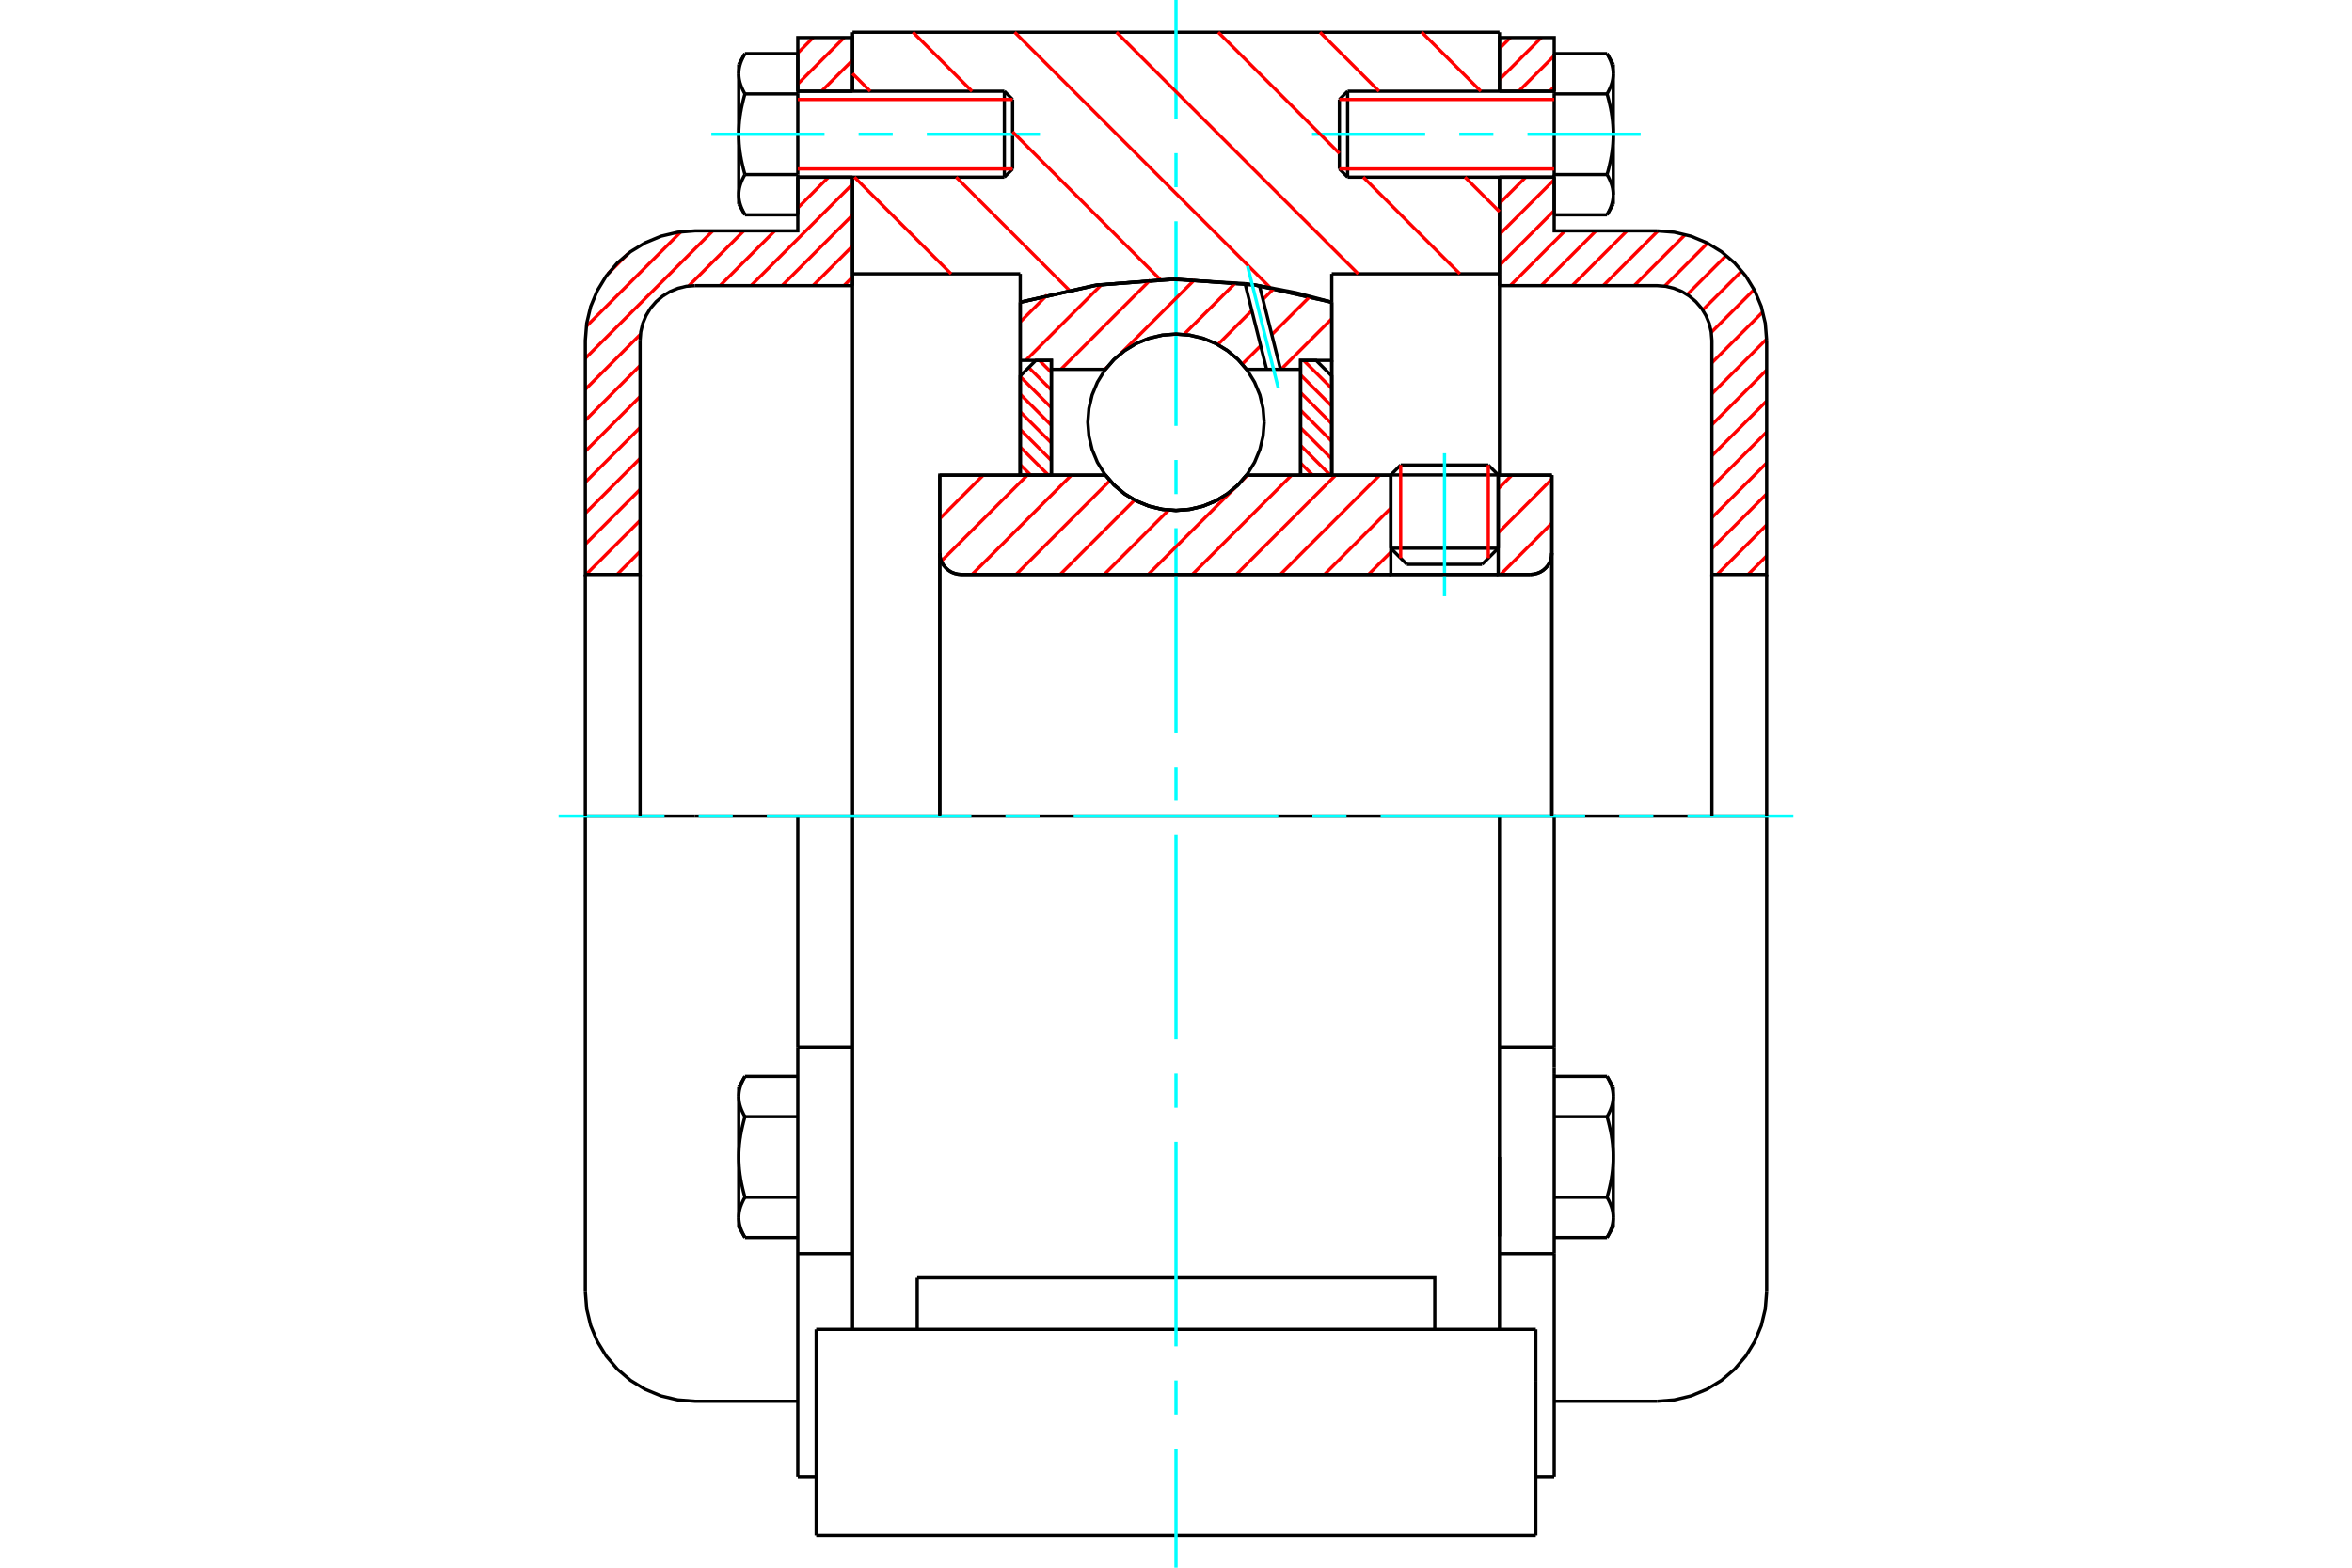 <?xml version="1.0" standalone="no"?>
<!DOCTYPE svg PUBLIC "-//W3C//DTD SVG 1.1//EN"
	"http://www.w3.org/Graphics/SVG/1.1/DTD/svg11.dtd">
<svg xmlns="http://www.w3.org/2000/svg" height="100%" width="100%" viewBox="0 0 36000 24000">
	<rect x="-1800" y="-1200" width="39600" height="26400" style="fill:#FFF"/>
	<g style="fill:none; fill-rule:evenodd" transform="matrix(1 0 0 1 0 0)">
		<g style="fill:none; stroke:#000; stroke-width:50; shape-rendering:geometricPrecision">
			<line x1="22932" y1="7271" x2="21288" y2="7271"/>
			<line x1="21439" y1="7119" x2="22780" y2="7119"/>
			<line x1="21288" y1="8393" x2="22932" y2="8393"/>
			<line x1="22685" y1="8640" x2="21534" y2="8640"/>
			<polyline points="23425,8795 23476,8790 23526,8778 23574,8759 23618,8732 23657,8698 23691,8659 23718,8615 23737,8567 23749,8517 23753,8466"/>
			<line x1="23753" y1="7274" x2="23753" y2="8466"/>
			<line x1="22932" y1="7274" x2="23753" y2="7274"/>
			<line x1="19080" y1="7274" x2="21288" y2="7274"/>
			<polyline points="16920,7274 17058,7431 17218,7564 17396,7671 17589,7750 17792,7798 18000,7814 18208,7798 18411,7750 18604,7671 18782,7564 18942,7431 19080,7274"/>
			<line x1="14384" y1="7274" x2="16920" y2="7274"/>
			<line x1="14384" y1="8466" x2="14384" y2="7274"/>
			<polyline points="14384,8466 14388,8517 14400,8567 14419,8615 14446,8659 14480,8698 14519,8732 14563,8759 14611,8778 14661,8790 14712,8795"/>
			<line x1="23425" y1="8795" x2="14712" y2="8795"/>
			<line x1="23753" y1="8466" x2="23753" y2="12493"/>
			<line x1="14384" y1="8466" x2="14384" y2="12493"/>
			<line x1="21439" y1="7119" x2="21288" y2="7271"/>
			<line x1="22932" y1="7271" x2="22780" y2="7119"/>
			<line x1="22685" y1="8640" x2="22932" y2="8393"/>
			<line x1="21288" y1="8393" x2="21534" y2="8640"/>
			<line x1="21288" y1="7271" x2="21288" y2="8393"/>
			<line x1="22932" y1="8393" x2="22932" y2="7271"/>
			<line x1="22951" y1="12493" x2="13049" y2="12493"/>
			<line x1="22951" y1="4192" x2="20384" y2="4192"/>
			<line x1="22951" y1="2712" x2="22951" y2="4192"/>
			<line x1="22951" y1="493" x2="22951" y2="1397"/>
			<line x1="13049" y1="493" x2="22951" y2="493"/>
			<line x1="13049" y1="1397" x2="13049" y2="493"/>
			<line x1="13049" y1="4192" x2="13049" y2="2712"/>
			<line x1="15616" y1="4192" x2="13049" y2="4192"/>
			<line x1="15616" y1="4627" x2="15616" y2="4192"/>
			<polyline points="20384,4627 19205,4363 18000,4274 16795,4363 15616,4627"/>
			<line x1="20384" y1="4192" x2="20384" y2="4627"/>
			<line x1="15616" y1="7274" x2="15616" y2="4627"/>
			<line x1="13049" y1="12493" x2="13049" y2="4192"/>
			<line x1="20384" y1="4627" x2="20384" y2="7274"/>
			<polyline points="13049,20351 13049,18550 13049,12493"/>
			<line x1="12493" y1="23507" x2="23507" y2="23507"/>
			<line x1="14039" y1="20351" x2="14039" y2="19562"/>
			<line x1="16416" y1="19562" x2="14039" y2="19562"/>
			<line x1="16416" y1="20351" x2="19584" y2="20351"/>
			<line x1="19584" y1="19562" x2="16416" y2="19562"/>
			<polyline points="21961,20351 21961,19562 19584,19562"/>
			<line x1="22951" y1="20351" x2="22951" y2="18550"/>
			<line x1="19584" y1="20351" x2="23507" y2="20351"/>
			<line x1="22951" y1="17712" x2="22951" y2="18928"/>
			<line x1="22951" y1="4192" x2="22951" y2="7274"/>
			<line x1="23507" y1="21140" x2="23507" y2="20351"/>
			<line x1="23507" y1="23507" x2="23507" y2="21140"/>
			<polyline points="12493,23507 12493,21140 12493,20351"/>
			<line x1="22951" y1="18550" x2="22951" y2="12493"/>
			<line x1="12493" y1="20351" x2="16416" y2="20351"/>
			<line x1="12211" y1="16031" x2="13049" y2="16031"/>
			<polyline points="12211,16031 12211,16337 12211,16431 12211,19192 12211,22606"/>
			<polyline points="11307,18638 11307,18646 11307,18655 11308,18663 11308,18672 11309,18680 11310,18688 11311,18697 11312,18705 11313,18714 11315,18722 11316,18731 11318,18739 11320,18748 11322,18756 11324,18765 11326,18773 11329,18782 11332,18791 11334,18799 11337,18808 11341,18817 11344,18826 11347,18834 11351,18843 11355,18852 11359,18861 11363,18871 11367,18880 11372,18889 11376,18898 11381,18908 11386,18917 11391,18927 11397,18936 11402,18946"/>
			<line x1="11307" y1="18781" x2="11307" y2="18638"/>
			<polyline points="11307,17712 11307,17729 11307,17746 11308,17763 11308,17780 11309,17797 11310,17814 11311,17831 11312,17848 11313,17864 11315,17881 11316,17898 11318,17915 11320,17932 11322,17949 11324,17966 11326,17984 11329,18001 11332,18018 11334,18036 11337,18053 11341,18071 11344,18088 11347,18106 11351,18124 11355,18142 11359,18160 11363,18178 11367,18196 11372,18215 11376,18233 11381,18252 11386,18271 11391,18290 11397,18310 11402,18329"/>
			<line x1="11307" y1="18638" x2="11307" y2="17712"/>
			<polyline points="11402,18329 11397,18339 11391,18349 11386,18358 11381,18368 11376,18377 11372,18386 11367,18396 11363,18405 11359,18414 11355,18423 11351,18432 11347,18441 11344,18450 11341,18459 11337,18467 11334,18476 11332,18485 11329,18493 11326,18502 11324,18511 11322,18519 11320,18528 11318,18536 11316,18545 11315,18553 11313,18562 11312,18570 11311,18579 11310,18587 11309,18595 11308,18604 11308,18612 11307,18621 11307,18629 11307,18638"/>
			<polyline points="11307,16787 11307,16795 11307,16804 11308,16812 11308,16821 11309,16829 11310,16838 11311,16846 11312,16855 11313,16863 11315,16872 11316,16880 11318,16888 11320,16897 11322,16905 11324,16914 11326,16923 11329,16931 11332,16940 11334,16949 11337,16957 11341,16966 11344,16975 11347,16984 11351,16993 11355,17002 11359,17011 11363,17020 11367,17029 11372,17038 11376,17048 11381,17057 11386,17066 11391,17076 11397,17086 11402,17095"/>
			<line x1="11307" y1="17712" x2="11307" y2="16787"/>
			<polyline points="11402,17095 11397,17115 11391,17134 11386,17153 11381,17172 11376,17191 11372,17210 11367,17228 11363,17247 11359,17265 11355,17283 11351,17301 11347,17319 11344,17336 11341,17354 11337,17372 11334,17389 11332,17407 11329,17424 11326,17441 11324,17458 11322,17475 11320,17492 11318,17509 11316,17526 11315,17543 11313,17560 11312,17577 11311,17594 11310,17611 11309,17628 11308,17645 11308,17662 11307,17678 11307,17695 11307,17712"/>
			<line x1="11307" y1="16787" x2="11307" y2="16644"/>
			<polyline points="11402,16479 11397,16488 11391,16498 11386,16508 11381,16517 11376,16526 11372,16536 11367,16545 11363,16554 11359,16563 11355,16572 11351,16581 11347,16590 11344,16599 11341,16608 11337,16617 11334,16625 11332,16634 11329,16643 11326,16651 11324,16660 11322,16668 11320,16677 11318,16686 11316,16694 11315,16702 11313,16711 11312,16719 11311,16728 11310,16736 11309,16745 11308,16753 11308,16762 11307,16770 11307,16779 11307,16787"/>
			<line x1="12211" y1="17095" x2="11402" y2="17095"/>
			<line x1="12211" y1="16479" x2="11402" y2="16479"/>
			<line x1="12211" y1="18329" x2="11402" y2="18329"/>
			<line x1="12211" y1="18946" x2="11402" y2="18946"/>
			<line x1="10636" y1="12493" x2="8959" y2="12493"/>
			<line x1="12211" y1="12493" x2="10636" y2="12493"/>
			<line x1="13049" y1="12493" x2="12211" y2="12493"/>
			<line x1="8959" y1="12493" x2="8959" y2="19775"/>
			<line x1="12211" y1="12493" x2="12211" y2="16031"/>
			<line x1="15499" y1="2586" x2="15499" y2="1523"/>
			<line x1="15373" y1="2712" x2="15373" y2="1397"/>
			<polyline points="11402,2672 11397,2681 11391,2691 11386,2701 11381,2710 11376,2720 11372,2729 11367,2738 11363,2747 11359,2756 11355,2765 11351,2774 11347,2783 11344,2792 11341,2801 11337,2810 11334,2819 11332,2827 11329,2836 11326,2844 11324,2853 11322,2862 11320,2870 11318,2879 11316,2887 11315,2896 11313,2904 11312,2913 11311,2921 11310,2929 11309,2938 11308,2946 11308,2955 11307,2963 11307,2972 11307,2980"/>
			<polyline points="11307,2055 11307,2072 11307,2089 11308,2106 11308,2122 11309,2139 11310,2156 11311,2173 11312,2190 11313,2207 11315,2224 11316,2241 11318,2258 11320,2275 11322,2292 11324,2309 11326,2326 11329,2343 11332,2361 11334,2378 11337,2395 11341,2413 11344,2431 11347,2448 11351,2466 11355,2484 11359,2502 11363,2520 11367,2539 11372,2557 11376,2576 11381,2595 11386,2614 11391,2633 11397,2652 11402,2672"/>
			<line x1="11307" y1="2980" x2="11307" y2="2055"/>
			<polyline points="11307,1129 11307,1138 11307,1146 11308,1155 11308,1163 11309,1172 11310,1180 11311,1189 11312,1197 11313,1206 11315,1214 11316,1222 11318,1231 11320,1239 11322,1248 11324,1257 11326,1265 11329,1274 11332,1282 11334,1291 11337,1300 11341,1309 11344,1317 11347,1326 11351,1335 11355,1344 11359,1353 11363,1362 11367,1371 11372,1381 11376,1390 11381,1399 11386,1409 11391,1418 11397,1428 11402,1438"/>
			<line x1="11307" y1="2055" x2="11307" y2="1129"/>
			<polyline points="11402,1438 11397,1457 11391,1477 11386,1496 11381,1515 11376,1534 11372,1552 11367,1571 11363,1589 11359,1607 11355,1625 11351,1643 11347,1661 11344,1679 11341,1697 11337,1714 11334,1732 11332,1749 11329,1766 11326,1783 11324,1801 11322,1818 11320,1835 11318,1852 11316,1869 11315,1886 11313,1903 11312,1920 11311,1936 11310,1953 11309,1970 11308,1987 11308,2004 11307,2021 11307,2038 11307,2055"/>
			<line x1="11307" y1="1129" x2="11307" y2="986"/>
			<polyline points="11402,821 11397,831 11391,840 11386,850 11381,859 11376,869 11372,878 11367,887 11363,897 11359,906 11355,915 11351,924 11347,933 11344,942 11341,950 11337,959 11334,968 11332,977 11329,985 11326,994 11324,1002 11322,1011 11320,1019 11318,1028 11316,1036 11315,1045 11313,1053 11312,1062 11311,1070 11310,1079 11309,1087 11308,1096 11308,1104 11307,1113 11307,1121 11307,1129"/>
			<polyline points="11307,2980 11307,2989 11307,2997 11308,3006 11308,3014 11309,3022 11310,3031 11311,3039 11312,3048 11313,3056 11315,3065 11316,3073 11318,3082 11320,3090 11322,3099 11324,3107 11326,3116 11329,3124 11332,3133 11334,3142 11337,3150 11341,3159 11344,3168 11347,3177 11351,3186 11355,3195 11359,3204 11363,3213 11367,3222 11372,3231 11376,3241 11381,3250 11386,3260 11391,3269 11397,3279 11402,3289"/>
			<line x1="11307" y1="3123" x2="11307" y2="2980"/>
			<line x1="12211" y1="821" x2="11402" y2="821"/>
			<line x1="12211" y1="1438" x2="11402" y2="1438"/>
			<line x1="12211" y1="1438" x2="12211" y2="821"/>
			<line x1="12211" y1="2672" x2="11402" y2="2672"/>
			<line x1="12211" y1="2672" x2="12211" y2="1438"/>
			<line x1="12211" y1="3289" x2="11402" y2="3289"/>
			<line x1="12211" y1="3289" x2="12211" y2="2672"/>
			<line x1="12211" y1="19192" x2="13049" y2="19192"/>
			<line x1="12211" y1="22606" x2="12493" y2="22606"/>
			<line x1="11307" y1="18781" x2="11402" y2="18946"/>
			<line x1="11402" y1="16479" x2="11307" y2="16644"/>
			<polyline points="8959,19775 8980,20038 9041,20293 9142,20537 9279,20761 9450,20961 9650,21132 9874,21269 10117,21370 10373,21431 10636,21452 12211,21452"/>
			<line x1="15373" y1="2712" x2="15499" y2="2586"/>
			<line x1="15499" y1="1523" x2="15373" y2="1397"/>
			<line x1="12211" y1="2712" x2="15373" y2="2712"/>
			<line x1="15373" y1="1397" x2="12211" y2="1397"/>
			<line x1="11402" y1="821" x2="11307" y2="986"/>
			<line x1="11307" y1="3123" x2="11402" y2="3289"/>
			<line x1="22951" y1="16031" x2="23789" y2="16031"/>
			<line x1="23789" y1="16337" x2="23789" y2="16031"/>
			<line x1="23789" y1="16431" x2="23789" y2="16337"/>
			<line x1="23789" y1="19192" x2="23789" y2="16431"/>
			<polyline points="23789,16031 23789,12493 22951,12493"/>
			<line x1="23789" y1="22606" x2="23789" y2="19192"/>
			<polyline points="24693,16787 24693,16779 24693,16770 24692,16762 24692,16753 24691,16745 24690,16736 24689,16728 24688,16719 24687,16711 24685,16702 24684,16694 24682,16686 24680,16677 24678,16668 24676,16660 24674,16651 24671,16643 24668,16634 24666,16625 24663,16617 24659,16608 24656,16599 24653,16590 24649,16581 24645,16572 24641,16563 24637,16554 24633,16545 24628,16536 24624,16526 24619,16517 24614,16508 24609,16498 24603,16488 24598,16479"/>
			<line x1="24693" y1="16644" x2="24693" y2="16787"/>
			<polyline points="24693,17712 24693,17695 24693,17678 24692,17662 24692,17645 24691,17628 24690,17611 24689,17594 24688,17577 24687,17560 24685,17543 24684,17526 24682,17509 24680,17492 24678,17475 24676,17458 24674,17441 24671,17424 24668,17407 24666,17389 24663,17372 24659,17354 24656,17336 24653,17319 24649,17301 24645,17283 24641,17265 24637,17247 24633,17228 24628,17210 24624,17191 24619,17172 24614,17153 24609,17134 24603,17115 24598,17095"/>
			<line x1="24693" y1="16787" x2="24693" y2="17712"/>
			<polyline points="24598,17095 24603,17086 24609,17076 24614,17066 24619,17057 24624,17048 24628,17038 24633,17029 24637,17020 24641,17011 24645,17002 24649,16993 24653,16984 24656,16975 24659,16966 24663,16957 24666,16949 24668,16940 24671,16931 24674,16923 24676,16914 24678,16905 24680,16897 24682,16888 24684,16880 24685,16872 24687,16863 24688,16855 24689,16846 24690,16838 24691,16829 24692,16821 24692,16812 24693,16804 24693,16795 24693,16787"/>
			<polyline points="24693,18638 24693,18629 24693,18621 24692,18612 24692,18604 24691,18595 24690,18587 24689,18579 24688,18570 24687,18562 24685,18553 24684,18545 24682,18536 24680,18528 24678,18519 24676,18511 24674,18502 24671,18493 24668,18485 24666,18476 24663,18467 24659,18459 24656,18450 24653,18441 24649,18432 24645,18423 24641,18414 24637,18405 24633,18396 24628,18386 24624,18377 24619,18368 24614,18358 24609,18349 24603,18339 24598,18329"/>
			<line x1="24693" y1="17712" x2="24693" y2="18638"/>
			<polyline points="24598,18329 24603,18310 24609,18290 24614,18271 24619,18252 24624,18233 24628,18215 24633,18196 24637,18178 24641,18160 24645,18142 24649,18124 24653,18106 24656,18088 24659,18071 24663,18053 24666,18036 24668,18018 24671,18001 24674,17984 24676,17966 24678,17949 24680,17932 24682,17915 24684,17898 24685,17881 24687,17864 24688,17848 24689,17831 24690,17814 24691,17797 24692,17780 24692,17763 24693,17746 24693,17729 24693,17712"/>
			<line x1="24693" y1="18638" x2="24693" y2="18781"/>
			<polyline points="24598,18946 24603,18936 24609,18927 24614,18917 24619,18908 24624,18898 24628,18889 24633,18880 24637,18871 24641,18861 24645,18852 24649,18843 24653,18834 24656,18826 24659,18817 24663,18808 24666,18799 24668,18791 24671,18782 24674,18773 24676,18765 24678,18756 24680,18748 24682,18739 24684,18731 24685,18722 24687,18714 24688,18705 24689,18697 24690,18688 24691,18680 24692,18672 24692,18663 24693,18655 24693,18646 24693,18638"/>
			<line x1="23789" y1="18946" x2="24598" y2="18946"/>
			<line x1="23789" y1="18329" x2="24598" y2="18329"/>
			<line x1="23789" y1="17095" x2="24598" y2="17095"/>
			<line x1="23789" y1="16479" x2="24598" y2="16479"/>
			<polyline points="27041,12493 25364,12493 23789,12493"/>
			<line x1="27041" y1="19775" x2="27041" y2="12493"/>
			<line x1="20501" y1="1523" x2="20501" y2="2586"/>
			<line x1="20627" y1="1397" x2="20627" y2="2712"/>
			<polyline points="24693,1129 24693,1121 24693,1113 24692,1104 24692,1096 24691,1087 24690,1079 24689,1070 24688,1062 24687,1053 24685,1045 24684,1036 24682,1028 24680,1019 24678,1011 24676,1002 24674,994 24671,985 24668,977 24666,968 24663,959 24659,950 24656,942 24653,933 24649,924 24645,915 24641,906 24637,897 24633,887 24628,878 24624,869 24619,859 24614,850 24609,840 24603,831 24598,821"/>
			<line x1="24693" y1="986" x2="24693" y2="1129"/>
			<polyline points="24598,3289 24603,3279 24609,3269 24614,3260 24619,3250 24624,3241 24628,3231 24633,3222 24637,3213 24641,3204 24645,3195 24649,3186 24653,3177 24656,3168 24659,3159 24663,3150 24666,3142 24668,3133 24671,3124 24674,3116 24676,3107 24678,3099 24680,3090 24682,3082 24684,3073 24685,3065 24687,3056 24688,3048 24689,3039 24690,3031 24691,3022 24692,3014 24692,3006 24693,2997 24693,2989 24693,2980 24693,3123"/>
			<polyline points="24693,2055 24693,2038 24693,2021 24692,2004 24692,1987 24691,1970 24690,1953 24689,1936 24688,1920 24687,1903 24685,1886 24684,1869 24682,1852 24680,1835 24678,1818 24676,1801 24674,1783 24671,1766 24668,1749 24666,1732 24663,1714 24659,1697 24656,1679 24653,1661 24649,1643 24645,1625 24641,1607 24637,1589 24633,1571 24628,1552 24624,1534 24619,1515 24614,1496 24609,1477 24603,1457 24598,1438"/>
			<line x1="24693" y1="1129" x2="24693" y2="2055"/>
			<polyline points="24598,1438 24603,1428 24609,1418 24614,1409 24619,1399 24624,1390 24628,1381 24633,1371 24637,1362 24641,1353 24645,1344 24649,1335 24653,1326 24656,1317 24659,1309 24663,1300 24666,1291 24668,1282 24671,1274 24674,1265 24676,1257 24678,1248 24680,1239 24682,1231 24684,1222 24685,1214 24687,1206 24688,1197 24689,1189 24690,1180 24691,1172 24692,1163 24692,1155 24693,1146 24693,1138 24693,1129"/>
			<polyline points="24693,2980 24693,2972 24693,2963 24692,2955 24692,2946 24691,2938 24690,2929 24689,2921 24688,2913 24687,2904 24685,2896 24684,2887 24682,2879 24680,2870 24678,2862 24676,2853 24674,2844 24671,2836 24668,2827 24666,2819 24663,2810 24659,2801 24656,2792 24653,2783 24649,2774 24645,2765 24641,2756 24637,2747 24633,2738 24628,2729 24624,2720 24619,2710 24614,2701 24609,2691 24603,2681 24598,2672"/>
			<line x1="24693" y1="2055" x2="24693" y2="2980"/>
			<polyline points="24598,2672 24603,2652 24609,2633 24614,2614 24619,2595 24624,2576 24628,2557 24633,2539 24637,2520 24641,2502 24645,2484 24649,2466 24653,2448 24656,2431 24659,2413 24663,2395 24666,2378 24668,2361 24671,2343 24674,2326 24676,2309 24678,2292 24680,2275 24682,2258 24684,2241 24685,2224 24687,2207 24688,2190 24689,2173 24690,2156 24691,2139 24692,2122 24692,2106 24693,2089 24693,2072 24693,2055"/>
			<line x1="23789" y1="1438" x2="24598" y2="1438"/>
			<polyline points="23789,1438 23789,2672 24598,2672"/>
			<line x1="23789" y1="821" x2="24598" y2="821"/>
			<line x1="23789" y1="821" x2="23789" y2="1438"/>
			<line x1="23789" y1="3289" x2="24598" y2="3289"/>
			<line x1="23789" y1="2672" x2="23789" y2="3289"/>
			<line x1="22951" y1="19192" x2="23789" y2="19192"/>
			<line x1="23507" y1="22606" x2="23789" y2="22606"/>
			<line x1="24693" y1="16644" x2="24598" y2="16479"/>
			<line x1="24598" y1="18946" x2="24693" y2="18781"/>
			<polyline points="25364,21452 25627,21431 25883,21370 26126,21269 26350,21132 26550,20961 26721,20761 26858,20537 26959,20293 27020,20038 27041,19775"/>
			<line x1="23789" y1="21452" x2="25364" y2="21452"/>
			<line x1="20627" y1="1397" x2="20501" y2="1523"/>
			<line x1="20501" y1="2586" x2="20627" y2="2712"/>
			<line x1="23789" y1="1397" x2="20627" y2="1397"/>
			<line x1="20627" y1="2712" x2="23789" y2="2712"/>
			<line x1="24693" y1="986" x2="24598" y2="821"/>
			<line x1="24598" y1="3289" x2="24693" y2="3123"/>
		</g>
		<g style="fill:none; stroke:#0FF; stroke-width:50; shape-rendering:geometricPrecision">
			<line x1="22110" y1="9129" x2="22110" y2="6939"/>
			<line x1="18000" y1="24000" x2="18000" y2="22177"/>
			<line x1="18000" y1="21655" x2="18000" y2="21134"/>
			<line x1="18000" y1="20612" x2="18000" y2="17480"/>
			<line x1="18000" y1="16958" x2="18000" y2="16436"/>
			<line x1="18000" y1="15914" x2="18000" y2="12783"/>
			<line x1="18000" y1="12261" x2="18000" y2="11739"/>
			<line x1="18000" y1="11217" x2="18000" y2="8086"/>
			<line x1="18000" y1="7564" x2="18000" y2="7042"/>
			<line x1="18000" y1="6520" x2="18000" y2="3388"/>
			<line x1="18000" y1="2866" x2="18000" y2="2345"/>
			<line x1="18000" y1="1823" x2="18000" y2="0"/>
			<line x1="8550" y1="12493" x2="10171" y2="12493"/>
			<line x1="10693" y1="12493" x2="11215" y2="12493"/>
			<line x1="11737" y1="12493" x2="14868" y2="12493"/>
			<line x1="15390" y1="12493" x2="15912" y2="12493"/>
			<line x1="16434" y1="12493" x2="19566" y2="12493"/>
			<line x1="20088" y1="12493" x2="20610" y2="12493"/>
			<line x1="21132" y1="12493" x2="24263" y2="12493"/>
			<line x1="24785" y1="12493" x2="25307" y2="12493"/>
			<line x1="25829" y1="12493" x2="27450" y2="12493"/>
			<line x1="10888" y1="2055" x2="12620" y2="2055"/>
			<line x1="13142" y1="2055" x2="13664" y2="2055"/>
			<line x1="14186" y1="2055" x2="15918" y2="2055"/>
			<line x1="20082" y1="2055" x2="21814" y2="2055"/>
			<line x1="22336" y1="2055" x2="22858" y2="2055"/>
			<line x1="23380" y1="2055" x2="25112" y2="2055"/>
		</g>
		<g style="fill:none; stroke:#F00; stroke-width:50; shape-rendering:geometricPrecision">
			<line x1="27041" y1="8510" x2="26756" y2="8795"/>
			<line x1="27041" y1="8035" x2="26282" y2="8795"/>
			<line x1="27041" y1="7561" x2="26203" y2="8399"/>
			<line x1="27041" y1="7087" x2="26203" y2="7925"/>
			<line x1="27041" y1="6613" x2="26203" y2="7451"/>
			<line x1="27041" y1="6138" x2="26203" y2="6977"/>
			<line x1="27041" y1="5664" x2="26203" y2="6502"/>
			<line x1="27040" y1="5191" x2="26203" y2="6028"/>
			<line x1="26983" y1="4774" x2="26203" y2="5554"/>
			<line x1="26849" y1="4433" x2="26193" y2="5089"/>
			<line x1="26661" y1="4148" x2="26062" y2="4746"/>
			<line x1="26423" y1="3911" x2="25824" y2="4510"/>
			<line x1="26136" y1="3723" x2="25479" y2="4381"/>
			<line x1="25795" y1="3591" x2="25013" y2="4373"/>
			<line x1="25377" y1="3535" x2="24539" y2="4373"/>
			<line x1="24903" y1="3534" x2="24064" y2="4373"/>
			<line x1="24429" y1="3534" x2="23590" y2="4373"/>
			<line x1="23954" y1="3534" x2="23116" y2="4373"/>
			<line x1="23789" y1="3225" x2="22951" y2="4064"/>
			<line x1="23789" y1="2751" x2="22951" y2="3589"/>
			<line x1="23353" y1="2712" x2="22951" y2="3115"/>
			<line x1="23789" y1="1328" x2="23720" y2="1397"/>
			<line x1="23789" y1="854" x2="23246" y2="1397"/>
			<line x1="23593" y1="575" x2="22951" y2="1218"/>
			<line x1="23119" y1="575" x2="22951" y2="744"/>
		</g>
		<g style="fill:none; stroke:#000; stroke-width:50; shape-rendering:geometricPrecision">
			<line x1="22951" y1="4373" x2="22951" y2="2712"/>
			<line x1="22951" y1="1397" x2="23789" y2="1397"/>
			<line x1="23789" y1="2712" x2="22951" y2="2712"/>
			<polyline points="22951,1397 22951,575 23789,575 23789,1397"/>
			<polyline points="23789,2712 23789,3534 25364,3534"/>
			<polyline points="27041,5211 27020,4949 26959,4693 26858,4450 26721,4225 26550,4025 26350,3854 26126,3717 25883,3616 25627,3555 25364,3534"/>
			<polyline points="27041,5211 27041,8795 26203,8795 26203,5211 26192,5080 26162,4952 26111,4830 26043,4718 25957,4618 25857,4533 25745,4464 25623,4414 25496,4383 25364,4373 22951,4373"/>
			<line x1="27041" y1="12493" x2="27041" y2="8795"/>
			<line x1="26203" y1="8795" x2="26203" y2="12493"/>
		</g>
		<g style="fill:none; stroke:#F00; stroke-width:50; shape-rendering:geometricPrecision">
			<line x1="9797" y1="8442" x2="9445" y2="8795"/>
			<line x1="9797" y1="7968" x2="8970" y2="8795"/>
			<line x1="13049" y1="4241" x2="12918" y2="4373"/>
			<line x1="9797" y1="7493" x2="8959" y2="8332"/>
			<line x1="13049" y1="3767" x2="12444" y2="4373"/>
			<line x1="9797" y1="7019" x2="8959" y2="7858"/>
			<line x1="13049" y1="3293" x2="11970" y2="4373"/>
			<line x1="9797" y1="6545" x2="8959" y2="7383"/>
			<line x1="13049" y1="2819" x2="11495" y2="4373"/>
			<line x1="9797" y1="6071" x2="8959" y2="6909"/>
			<line x1="12681" y1="2712" x2="12211" y2="3183"/>
			<line x1="11859" y1="3534" x2="11021" y2="4373"/>
			<line x1="9797" y1="5596" x2="8959" y2="6435"/>
			<line x1="11385" y1="3534" x2="10541" y2="4378"/>
			<line x1="9803" y1="5117" x2="8959" y2="5961"/>
			<line x1="13049" y1="1396" x2="13048" y2="1397"/>
			<line x1="10911" y1="3534" x2="8959" y2="5486"/>
			<line x1="13049" y1="922" x2="12574" y2="1397"/>
			<line x1="10423" y1="3548" x2="8972" y2="4999"/>
			<line x1="12921" y1="575" x2="12211" y2="1286"/>
			<line x1="9615" y1="3881" x2="9306" y2="4191"/>
			<line x1="12447" y1="575" x2="12211" y2="812"/>
		</g>
		<g style="fill:none; stroke:#000; stroke-width:50; shape-rendering:geometricPrecision">
			<line x1="13049" y1="4373" x2="13049" y2="2712"/>
			<line x1="13049" y1="1397" x2="12211" y2="1397"/>
			<line x1="12211" y1="2712" x2="13049" y2="2712"/>
			<polyline points="13049,1397 13049,575 12211,575 12211,1397"/>
			<polyline points="12211,2712 12211,3534 10636,3534 10373,3555 10117,3616 9874,3717 9650,3854 9450,4025 9279,4225 9142,4450 9041,4693 8980,4949 8959,5211 8959,8795 9797,8795 9797,5211"/>
			<polyline points="10636,4373 10504,4383 10377,4414 10255,4464 10143,4533 10043,4618 9957,4718 9889,4830 9838,4952 9808,5080 9797,5211"/>
			<line x1="10636" y1="4373" x2="13049" y2="4373"/>
			<line x1="8959" y1="12493" x2="8959" y2="8795"/>
			<line x1="9797" y1="8795" x2="9797" y2="12493"/>
		</g>
		<g style="fill:none; stroke:#F00; stroke-width:50; shape-rendering:geometricPrecision">
			<line x1="21762" y1="493" x2="22666" y2="1397"/>
			<line x1="20204" y1="493" x2="21108" y2="1397"/>
			<line x1="22423" y1="2712" x2="22951" y2="3240"/>
			<line x1="18646" y1="493" x2="20501" y2="2348"/>
			<line x1="20866" y1="2712" x2="22345" y2="4192"/>
			<line x1="17089" y1="493" x2="20788" y2="4192"/>
			<line x1="15531" y1="493" x2="19441" y2="4403"/>
			<line x1="13974" y1="493" x2="14878" y2="1397"/>
			<line x1="15499" y1="2018" x2="17760" y2="4280"/>
			<line x1="13049" y1="1126" x2="13320" y2="1397"/>
			<line x1="14635" y1="2712" x2="16363" y2="4440"/>
			<line x1="13078" y1="2712" x2="14557" y2="4192"/>
		</g>
		<g style="fill:none; stroke:#000; stroke-width:50; shape-rendering:geometricPrecision">
			<polyline points="20384,4627 19205,4363 18000,4274 16795,4363 15616,4627"/>
		</g>
		<g style="fill:none; stroke:#F00; stroke-width:50; shape-rendering:geometricPrecision">
			<line x1="22780" y1="7119" x2="22780" y2="8545"/>
			<line x1="21439" y1="8545" x2="21439" y2="7119"/>
			<line x1="15616" y1="7114" x2="15777" y2="7274"/>
			<line x1="15616" y1="6844" x2="16047" y2="7274"/>
			<line x1="15616" y1="6574" x2="16093" y2="7051"/>
			<line x1="15616" y1="6305" x2="16093" y2="6781"/>
			<line x1="15616" y1="6035" x2="16093" y2="6512"/>
			<line x1="15616" y1="5765" x2="16093" y2="6242"/>
			<line x1="15746" y1="5626" x2="16093" y2="5972"/>
			<line x1="15908" y1="5517" x2="16093" y2="5703"/>
		</g>
		<g style="fill:none; stroke:#000; stroke-width:50; shape-rendering:geometricPrecision">
			<polyline points="16093,7274 16093,5517 15855,5517 15616,5756 15616,7274 16093,7274"/>
		</g>
		<g style="fill:none; stroke:#F00; stroke-width:50; shape-rendering:geometricPrecision">
			<line x1="19953" y1="5517" x2="20384" y2="5947"/>
			<line x1="19907" y1="5740" x2="20384" y2="6217"/>
			<line x1="19907" y1="6010" x2="20384" y2="6487"/>
			<line x1="19907" y1="6280" x2="20384" y2="6756"/>
			<line x1="19907" y1="6549" x2="20384" y2="7026"/>
			<line x1="19907" y1="6819" x2="20362" y2="7274"/>
			<line x1="19907" y1="7089" x2="20092" y2="7274"/>
		</g>
		<g style="fill:none; stroke:#000; stroke-width:50; shape-rendering:geometricPrecision">
			<polyline points="19907,7274 19907,5517 20145,5517 20384,5756 20384,7274 19907,7274"/>
			<polyline points="19350,6464 19333,6253 19284,6047 19203,5851 19092,5670 18955,5509 18794,5372 18613,5261 18417,5180 18211,5131 18000,5114 17789,5131 17583,5180 17387,5261 17206,5372 17045,5509 16908,5670 16797,5851 16716,6047 16667,6253 16650,6464 16667,6675 16716,6881 16797,7077 16908,7257 17045,7419 17206,7556 17387,7667 17583,7748 17789,7797 18000,7814 18211,7797 18417,7748 18613,7667 18794,7556 18955,7419 19092,7257 19203,7077 19284,6881 19333,6675 19350,6464"/>
		</g>
		<g style="fill:none; stroke:#F00; stroke-width:50; shape-rendering:geometricPrecision">
			<line x1="20384" y1="4880" x2="19609" y2="5654"/>
			<line x1="20051" y1="4538" x2="19466" y2="5123"/>
			<line x1="19296" y1="5293" x2="19015" y2="5574"/>
			<line x1="19500" y1="4415" x2="19331" y2="4584"/>
			<line x1="19160" y1="4754" x2="18640" y2="5275"/>
			<line x1="18913" y1="4328" x2="18121" y2="5120"/>
			<line x1="18284" y1="4283" x2="17153" y2="5414"/>
			<line x1="16945" y1="5621" x2="16913" y2="5654"/>
			<line x1="17607" y1="4286" x2="16238" y2="5654"/>
			<line x1="16862" y1="4356" x2="15701" y2="5517"/>
			<line x1="16029" y1="4515" x2="15616" y2="4928"/>
		</g>
		<g style="fill:none; stroke:#000; stroke-width:50; shape-rendering:geometricPrecision">
			<polyline points="15616,7274 15616,5517 15616,4627"/>
			<polyline points="19057,4342 17900,4275 16746,4370 15616,4627"/>
			<polyline points="19278,4374 19167,4357 19057,4342"/>
			<polyline points="20384,4627 19835,4481 19278,4374"/>
			<polyline points="20384,4627 20384,5517 19907,5517 19907,5654 19907,7274"/>
			<polyline points="19907,5654 19600,5654 19387,5654 19080,5654 18942,5497 18782,5364 18604,5256 18411,5178 18208,5130 18000,5114 17792,5130 17589,5178 17396,5256 17218,5364 17058,5497 16920,5654 16093,5654 16093,7274"/>
			<polyline points="16093,5654 16093,5517 15616,5517"/>
			<line x1="20384" y1="5517" x2="20384" y2="7274"/>
		</g>
		<g style="fill:none; stroke:#0FF; stroke-width:50; shape-rendering:geometricPrecision">
			<line x1="19565" y1="5939" x2="19095" y2="4072"/>
		</g>
		<g style="fill:none; stroke:#000; stroke-width:50; shape-rendering:geometricPrecision">
			<line x1="19387" y1="5654" x2="19057" y2="4342"/>
			<line x1="19600" y1="5654" x2="19278" y2="4374"/>
		</g>
		<g style="fill:none; stroke:#F00; stroke-width:50; shape-rendering:geometricPrecision">
			<line x1="23753" y1="8009" x2="22968" y2="8795"/>
			<line x1="23753" y1="7335" x2="22932" y2="8157"/>
			<line x1="23141" y1="7274" x2="22932" y2="7483"/>
			<line x1="21288" y1="8453" x2="20946" y2="8795"/>
			<line x1="21288" y1="7778" x2="20272" y2="8795"/>
			<line x1="21118" y1="7274" x2="19597" y2="8795"/>
			<line x1="20444" y1="7274" x2="18923" y2="8795"/>
			<line x1="19770" y1="7274" x2="18249" y2="8795"/>
			<line x1="19095" y1="7274" x2="19008" y2="7362"/>
			<line x1="18901" y1="7469" x2="17575" y2="8795"/>
			<line x1="17887" y1="7809" x2="16901" y2="8795"/>
			<line x1="17366" y1="7656" x2="16227" y2="8795"/>
			<line x1="16989" y1="7358" x2="15552" y2="8795"/>
			<line x1="16399" y1="7274" x2="14878" y2="8795"/>
			<line x1="15725" y1="7274" x2="14408" y2="8590"/>
			<line x1="15050" y1="7274" x2="14384" y2="7941"/>
		</g>
		<g style="fill:none; stroke:#000; stroke-width:50; shape-rendering:geometricPrecision">
			<line x1="23753" y1="12493" x2="23753" y2="7274"/>
			<polyline points="23425,8795 23476,8790 23526,8778 23574,8759 23618,8732 23657,8698 23691,8659 23718,8615 23737,8567 23749,8517 23753,8466"/>
			<polyline points="23425,8795 22932,8795 22932,7274"/>
			<polyline points="22932,8795 21288,8795 21288,7274"/>
			<line x1="21288" y1="8795" x2="14712" y2="8795"/>
			<polyline points="14384,8466 14388,8517 14400,8567 14419,8615 14446,8659 14480,8698 14519,8732 14563,8759 14611,8778 14661,8790 14712,8795"/>
			<polyline points="14384,8466 14384,7274 14860,7274 16920,7274 17058,7431 17218,7564 17396,7671 17589,7750 17792,7798 18000,7814 18208,7798 18411,7750 18604,7671 18782,7564 18942,7431 19080,7274 21288,7274"/>
			<line x1="22932" y1="7274" x2="23753" y2="7274"/>
			<line x1="14384" y1="12493" x2="14384" y2="8466"/>
		</g>
		<g style="fill:none; stroke:#F00; stroke-width:50; shape-rendering:geometricPrecision">
			<line x1="23789" y1="1523" x2="20501" y2="1523"/>
			<line x1="20501" y1="2586" x2="23789" y2="2586"/>
		</g>
		<g style="fill:none; stroke:#F00; stroke-width:50; shape-rendering:geometricPrecision">
			<line x1="12211" y1="1523" x2="15499" y2="1523"/>
			<line x1="15499" y1="2586" x2="12211" y2="2586"/>
		</g>
	</g>
</svg>
